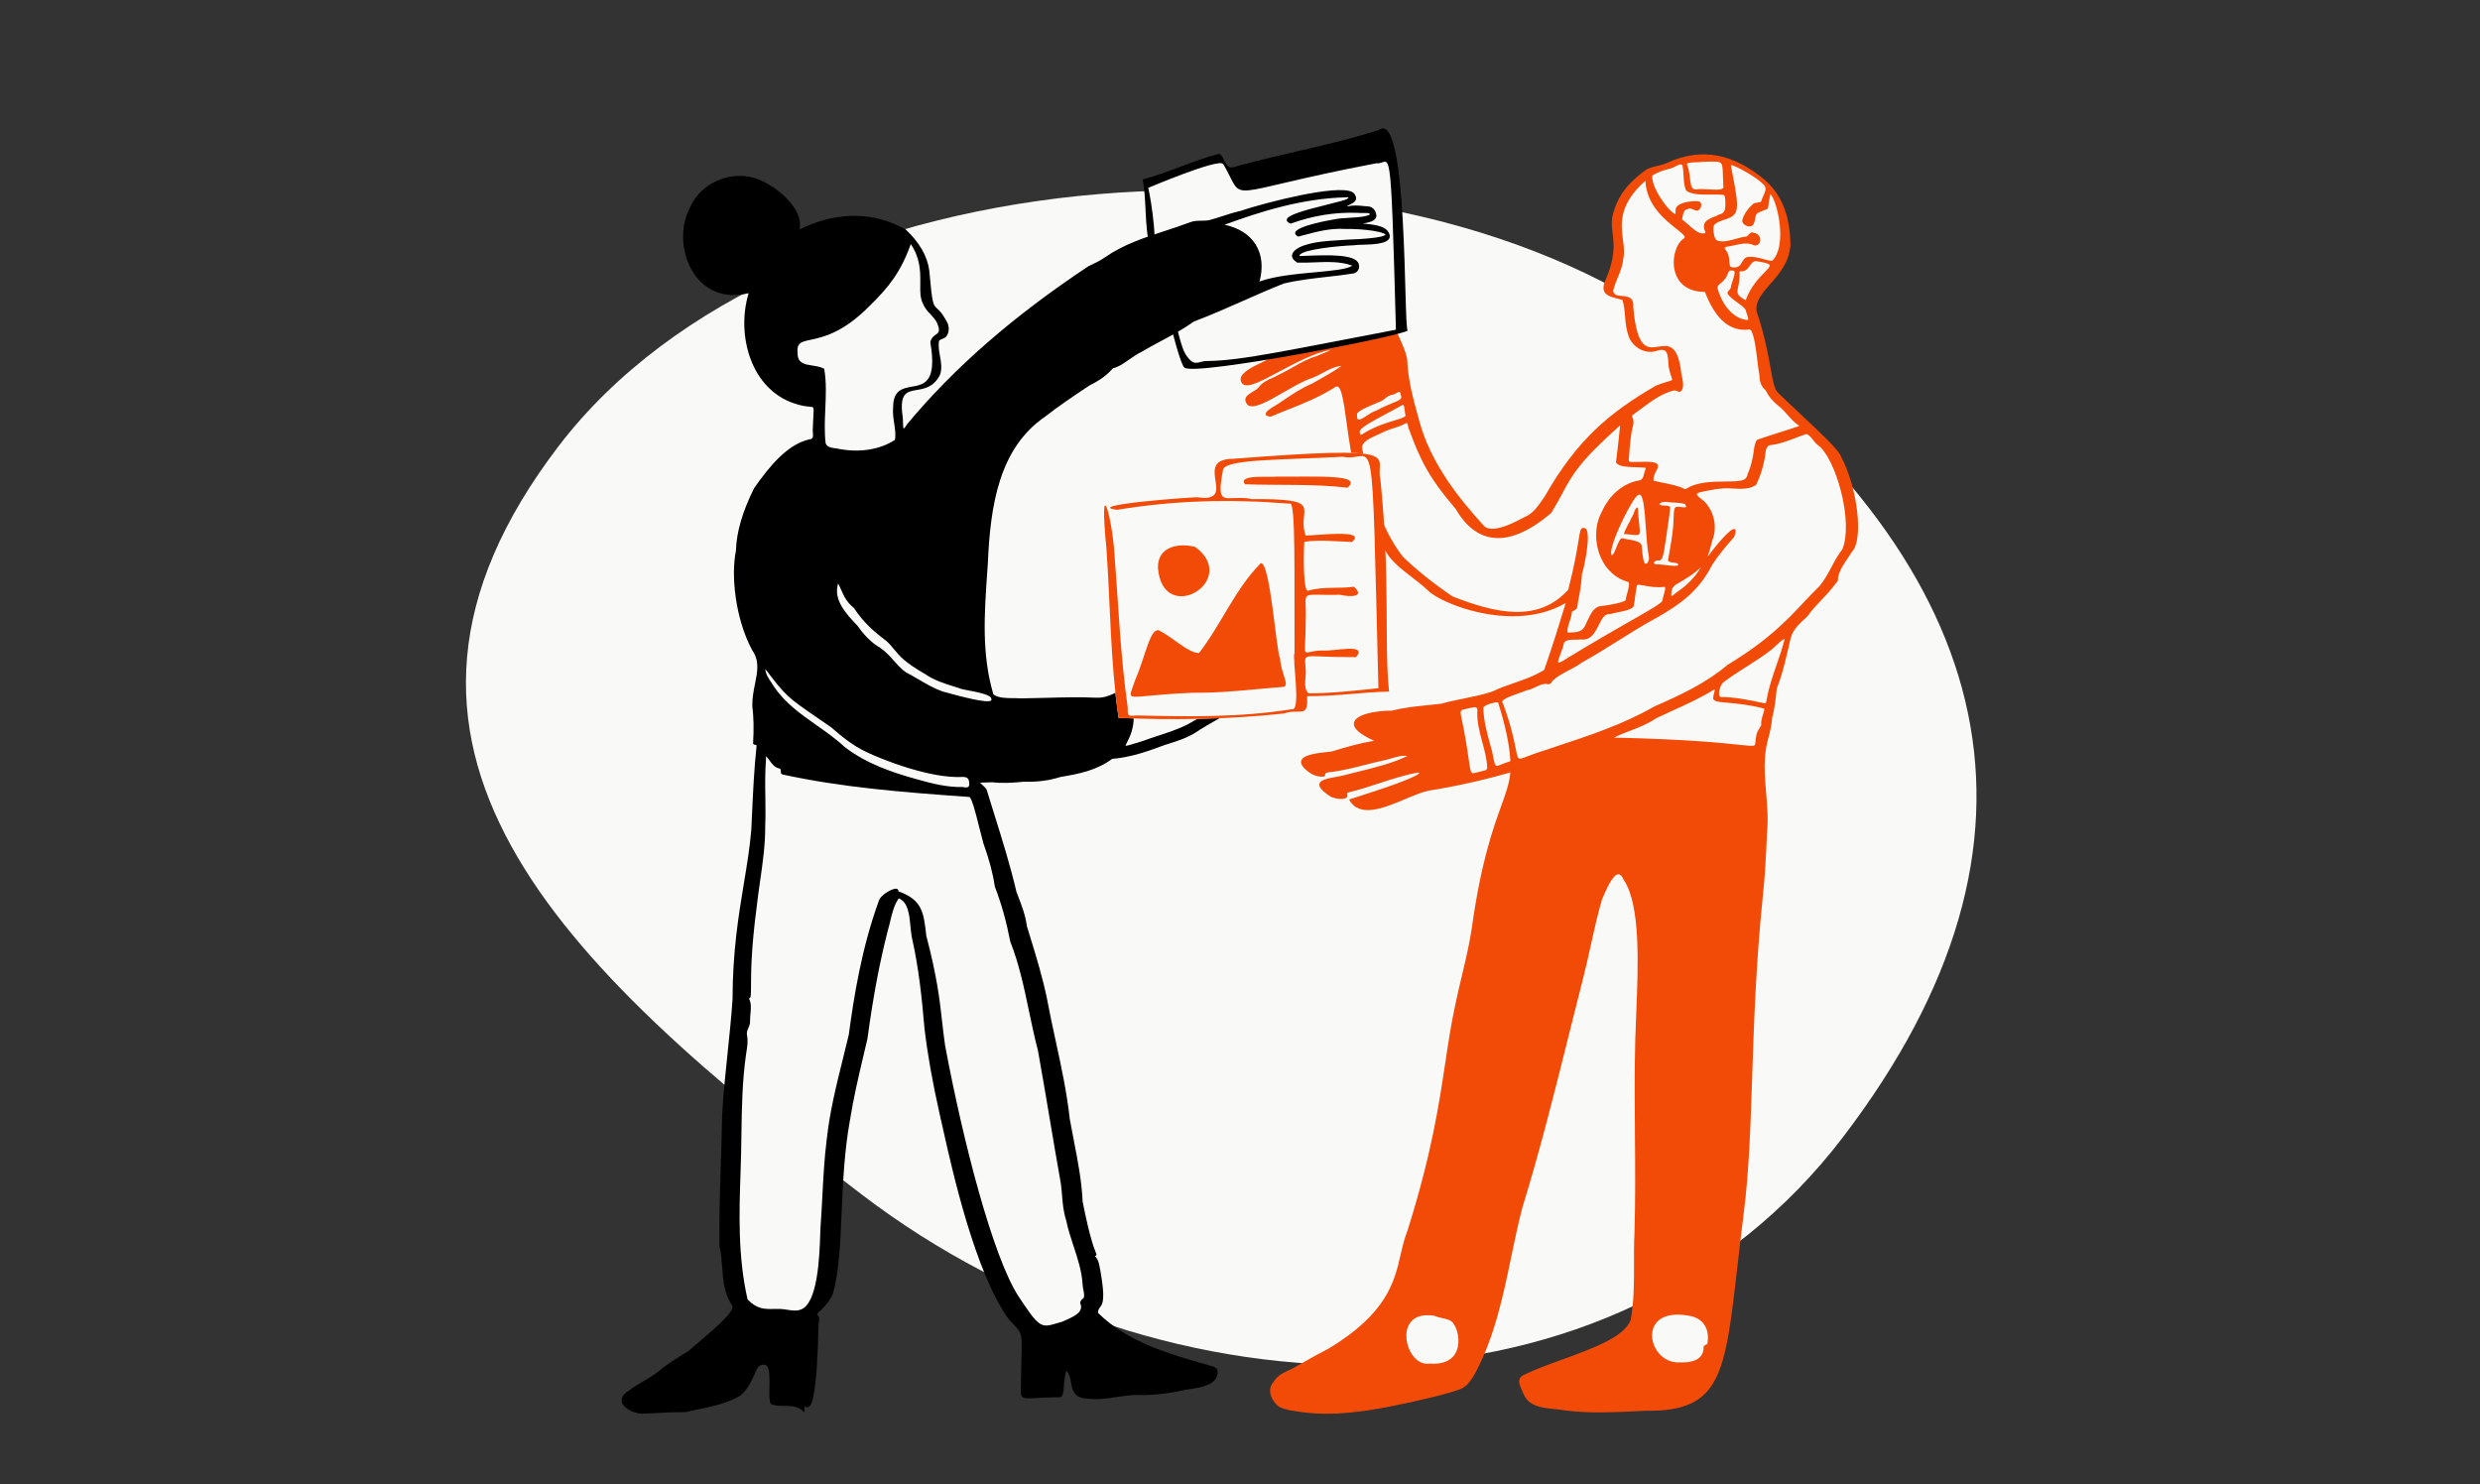 <svg width="401" height="240" viewBox="0 0 401 240" fill="none" xmlns="http://www.w3.org/2000/svg">
<rect x="0" y="0" width="401" height="240" fill="#333333" stroke="none"/>
<g clip-path="url(#clip0_782_245)">
<path d="M274 54.868C323.039 92.276 334.83 135.586 298 183.868C261.17 232.15 188.439 230.603 139.401 193.196C90.362 155.788 53.46 120.463 90.29 72.182C127.121 23.9 224.961 17.46 274 54.868Z" fill="#F9FAF8"/>
<g clip-path="url(#clip1_782_245)">
<path d="M297.58 73.895C297.117 72.444 291.595 67.676 287.351 63.537C286.135 62.26 286.431 57.86 283.911 50.375C283.37 46.88 288.979 44.922 289.38 39.65C289.34 35.776 288.41 31.481 284.593 28.638C280.577 25.497 275.603 23.692 269.724 26.398C268.585 26.95 267.462 26.934 266.37 27.462C263.99 29.083 262 31.164 261.163 33.894C259.77 37.425 262.53 38.877 259.675 45.428C259.467 45.931 259.353 46.339 259.41 46.737C259.549 47.924 261.373 48.047 262.438 48.407C263.027 50.109 262.743 52.277 263.392 54.127C263.851 55.788 265.67 57.124 267.588 56.692C270.016 55.8 269.757 57.54 269.939 59.288C270.49 62.337 271.511 61.047 267.845 62.441C260.51 66.707 255.23 70.943 249.889 80.309C248.915 81.725 248.073 83.138 246.43 83.782C245.482 84.3 241.321 86.634 239.854 85.115C235.272 80.096 231.038 74.51 229.322 67.919C228.399 64.647 227.546 61.482 227.399 58.053C226.964 55.822 225.521 53.872 225.114 51.704C223.551 50.805 221.939 49.75 219.99 49.693C216.149 49.875 216.067 49.122 209.497 51.61C205.166 53.244 209.953 54.797 212.352 54.369C210.061 56.022 207.222 56.873 204.701 58.4C203.895 58.898 199.514 60.463 201.046 62.034C202.596 63.199 209.684 57.492 215.113 56.451C215.731 56.732 213.696 57.298 213.002 57.673C210.745 58.326 209.087 59.623 206.993 60.622C205.782 61.325 204.446 61.575 203.618 62.707C202.918 63.578 200.7 63.959 201.768 65.326C203.083 66.725 208.86 61.98 212.2 60.982C213.849 60.316 215.169 59.191 216.94 59.031C218.042 58.909 213.192 61.573 212.234 62.127C210.207 62.973 208.572 64.177 206.796 65.354C206.331 65.682 203.504 67.104 205.452 67.247C208.936 65.761 212.317 64.704 215.707 62.566C218.655 60.24 216.542 78.467 224.706 89.912C226.393 92.048 228.897 93.427 230.877 95.3C232.904 97.517 245.02 102.402 253.382 97.233C252.242 100.996 251.088 104.679 249.794 108.4C247.201 110.051 244.107 110.59 241.314 111.943C238.622 112.834 235.841 113.128 233.085 113.902C230.373 114.243 227.782 114.337 225.084 115.025C220.467 115.035 215.484 116.743 222.587 119.833C220.011 120.242 217.802 120.884 215.333 121.634C213.248 121.892 208.022 122.149 211.875 124.877C212.383 125.203 212.871 125.401 213.528 125.459C214.931 125.582 213.096 124.825 215.54 124.674C218.496 124.249 221.127 123.366 224.111 122.746C225.356 122.432 226.724 121.817 227.913 122.208C225.05 123.701 220.996 124.536 217.231 125.501C215.061 126.044 211.115 126.045 215.288 128.758C215.965 129.015 217.071 129.258 217.706 128.846C217.834 128.547 217.55 128.178 217.876 128.046C221.824 127.12 225.395 125.48 229.349 124.786C231.496 125.278 220.048 128.762 218.317 129.348C220.629 133.247 227.103 128.555 230.969 127.733C235.5 127.015 240.008 125.991 244.349 124.737C243.979 129.702 240.47 132.935 238.079 150.273C237.448 154.329 236.366 158.054 235.521 162.086C233.325 171.889 233.506 180.566 227.696 199.041C225.536 204.448 227.162 210.753 214.878 218.18C212.838 219.226 211.064 220.244 209.082 221.369C207.86 221.997 206.705 222.302 206.017 223.544C205.041 224.586 205.461 226.135 206.805 227.328C208.02 227.951 209.375 228.035 210.739 228.245C216.555 228.994 222.462 227.831 228.167 226.596C230.811 225.978 233.499 225.425 236.056 224.522C237.326 224.001 237.963 222.797 238.59 221.663C242.872 213.461 243.725 204.129 246.018 195.285C249.81 183.043 252.669 170.609 255.845 158.214C256.954 153.926 257.681 149.565 258.948 145.295C259.449 144.293 261.314 139.148 262.646 142.204C265.922 147.022 264.769 159.691 264.536 168.054C264.253 178.524 264.722 188.907 264.406 199.423C264.166 204.095 264.649 208.777 263.795 213.411C262.488 217.456 252.064 219.69 246.609 222.348C245.074 222.935 246.028 224.258 246.44 225.315C247.488 227.854 250.587 227.503 252.976 227.925C257.402 228.515 261.815 228.186 266.262 227.992C279.905 228.148 278.749 220.395 281.815 196.27C283.589 182.423 282.749 166.203 284.888 145.161C285.282 141.573 285.441 138.201 285.595 134.571C286.098 129.584 284.411 124.572 285.716 119.686C286.043 118.485 286.336 117.325 286.424 116.065C286.852 114.457 286.997 112.992 287.165 111.34C287.922 109.388 288.403 107.536 288.87 105.495C289.623 102.767 289.075 102.285 292.158 99.584C293.448 97.691 295.118 96.468 296.756 94.241C296.985 94.013 297.137 93.801 297.058 93.481C297.344 91.832 298.5 90.514 299.38 89.114C301.149 87.32 300.332 79.071 297.58 73.895Z" fill="#F9FAF8"/>
<path d="M300.298 82.76C299.944 79.584 298.971 76.254 297.695 73.849C297.34 72.777 294.512 70.128 291.24 67.061C289.967 65.868 288.65 64.634 287.441 63.456C286.886 62.872 286.65 61.552 286.293 59.555C285.895 57.321 285.348 54.262 284.032 50.347C283.786 48.727 284.916 47.437 286.223 45.943C287.662 44.3 289.292 42.438 289.503 39.649C289.451 34.56 287.869 30.927 284.671 28.544C282.43 26.792 280.146 25.669 277.883 25.208C275.187 24.659 272.424 25.023 269.669 26.291C269.105 26.564 268.534 26.698 267.981 26.827C267.433 26.955 266.867 27.088 266.315 27.355L266.299 27.364C263.563 29.227 261.795 31.413 261.047 33.851C260.46 35.34 260.596 36.449 260.753 37.734C260.973 39.532 261.222 41.571 259.561 45.383C259.38 45.821 259.221 46.29 259.287 46.751C259.405 47.755 260.576 48.046 261.609 48.303C261.871 48.368 262.121 48.43 262.339 48.501C262.606 49.303 262.682 50.199 262.763 51.147C262.848 52.157 262.937 53.203 263.272 54.158C263.729 55.807 265.583 57.266 267.616 56.808L267.631 56.804C268.366 56.534 268.876 56.498 269.191 56.694C269.644 56.976 269.697 57.731 269.759 58.605C269.775 58.831 269.792 59.066 269.818 59.309C269.964 60.117 270.142 60.622 270.259 60.957C270.345 61.199 270.401 61.359 270.367 61.425C270.323 61.507 270.082 61.579 269.683 61.698C269.278 61.819 268.665 62.001 267.8 62.33L267.781 62.339C260.404 66.629 255.093 70.936 249.786 80.243C249.7 80.368 249.614 80.494 249.529 80.62C248.663 81.894 247.845 83.098 246.384 83.671L246.301 83.715C242.177 85.975 240.568 85.679 239.946 85.036C236.012 80.725 231.262 74.881 229.441 67.888C228.441 64.341 227.665 61.365 227.523 58.048L227.521 58.03C227.3 56.902 226.822 55.837 226.359 54.807C225.906 53.797 225.436 52.752 225.235 51.682L225.225 51.628L225.177 51.6C225.025 51.513 224.872 51.424 224.719 51.335C223.277 50.494 221.785 49.625 219.984 49.572C219.114 49.614 218.433 49.607 217.832 49.601C215.786 49.58 214.549 49.568 209.452 51.498C208.087 52.013 207.482 52.57 207.652 53.154C207.918 54.06 210.193 54.669 211.883 54.547C210.709 55.329 209.425 55.923 208.073 56.549C206.929 57.078 205.747 57.625 204.635 58.299C204.493 58.386 204.22 58.516 203.903 58.667C202.671 59.251 200.81 60.135 200.616 61.172C200.554 61.503 200.669 61.821 200.956 62.116L200.97 62.128C201.823 62.769 204.03 61.591 206.824 60.099C209.465 58.69 212.456 57.093 215.093 56.576L215.099 56.58C215.01 56.724 214.293 57.005 213.859 57.176C213.507 57.314 213.174 57.445 212.953 57.562C211.494 57.986 210.308 58.662 209.053 59.378C208.379 59.762 207.682 60.16 206.929 60.519C206.554 60.737 206.161 60.913 205.78 61.084C204.918 61.471 204.104 61.836 203.52 62.633C203.309 62.896 202.931 63.123 202.566 63.342C202.026 63.667 201.468 64.002 201.373 64.498C201.319 64.779 201.416 65.073 201.677 65.406C202.538 66.323 204.985 64.913 207.576 63.419C209.224 62.469 210.927 61.487 212.247 61.092C212.823 60.86 213.361 60.571 213.882 60.291C214.861 59.766 215.787 59.269 216.899 59.155C216.383 59.64 213.682 61.167 212.747 61.696C212.504 61.833 212.307 61.945 212.177 62.019C210.477 62.73 209.078 63.673 207.596 64.672C207.309 64.866 207.019 65.061 206.724 65.257C206.651 65.308 206.506 65.394 206.339 65.494C205.395 66.055 204.557 66.593 204.66 67.008C204.729 67.283 205.14 67.344 205.443 67.366L205.474 67.368L205.502 67.356C206.424 66.963 207.352 66.594 208.25 66.238C210.833 65.212 213.273 64.243 215.774 62.666L215.785 62.659C215.985 62.501 216.152 62.45 216.292 62.504C216.962 62.761 217.301 65.209 217.73 68.307C218.555 74.255 219.8 83.244 224.609 89.984C225.642 91.293 226.996 92.333 228.305 93.338C229.147 93.985 230.018 94.654 230.785 95.379C232.139 96.861 238.182 99.646 244.578 99.645C247.508 99.645 250.512 99.061 253.172 97.5C252.207 100.681 251.046 104.425 249.69 108.322C248.199 109.264 246.503 109.853 244.862 110.424C243.669 110.838 242.435 111.267 241.267 111.832C239.771 112.326 238.216 112.642 236.712 112.948C235.515 113.191 234.277 113.442 233.059 113.784C232.287 113.881 231.513 113.959 230.765 114.034C228.827 114.23 226.997 114.415 225.068 114.905C222.312 114.913 219.222 115.522 218.932 116.841C218.738 117.725 219.828 118.712 222.172 119.779C219.766 120.189 217.632 120.81 215.307 121.516C215.123 121.538 214.914 121.561 214.69 121.586C212.995 121.77 210.673 122.022 210.399 123.026C210.252 123.563 210.711 124.2 211.807 124.976C212.378 125.342 212.89 125.522 213.518 125.578C213.886 125.61 214.07 125.588 214.172 125.499C214.259 125.424 214.262 125.322 214.263 125.248C214.266 125.098 214.271 124.872 215.558 124.792C217.353 124.533 218.994 124.116 220.73 123.674C221.827 123.395 222.961 123.107 224.142 122.861C224.415 122.793 224.699 122.708 224.973 122.626C225.851 122.364 226.755 122.094 227.573 122.244C225.253 123.389 222.174 124.15 219.193 124.886C218.537 125.048 217.858 125.215 217.2 125.384C216.832 125.476 216.403 125.554 215.987 125.63C214.7 125.864 213.483 126.086 213.341 126.757C213.23 127.284 213.827 127.952 215.22 128.857L215.243 128.87C216.051 129.176 217.14 129.356 217.774 128.945L217.805 128.925L217.82 128.892C217.885 128.74 217.866 128.585 217.849 128.449C217.825 128.256 217.828 128.198 217.916 128.16C219.649 127.752 221.33 127.201 222.957 126.669C225.015 125.994 227.143 125.297 229.345 124.908C229.469 124.94 229.492 124.973 229.492 124.973C229.495 125.038 229.321 125.433 225.704 126.753C223.57 127.531 221.022 128.349 219.5 128.837C218.951 129.014 218.518 129.153 218.276 129.234L218.136 129.282L218.21 129.407C219.91 132.273 223.774 130.652 227.184 129.221C228.576 128.636 229.892 128.084 230.989 127.85C235.359 127.159 239.807 126.166 244.212 124.901C244.051 126.687 243.481 128.268 242.701 130.43C241.405 134.023 239.446 139.451 237.956 150.255C237.56 152.806 236.997 155.173 236.4 157.679C236.062 159.1 235.713 160.569 235.401 162.06C234.679 165.282 234.208 168.421 233.709 171.744C232.663 178.709 231.478 186.603 227.581 198.998C227.089 200.23 226.795 201.492 226.485 202.828C225.448 207.296 224.272 212.359 214.82 218.073C212.937 219.039 211.259 219.993 209.482 221.003L209.024 221.263C208.78 221.388 208.536 221.502 208.3 221.612C207.367 222.047 206.484 222.458 205.915 223.474C204.95 224.519 205.281 226.137 206.722 227.415L206.748 227.433C207.761 227.953 208.84 228.101 209.981 228.257C210.227 228.291 210.473 228.324 210.723 228.363C211.993 228.526 213.268 228.599 214.55 228.599C219.02 228.599 223.566 227.714 228.196 226.712C228.633 226.61 229.072 226.509 229.51 226.409C231.697 225.908 233.958 225.39 236.104 224.631C237.379 224.109 238.024 222.942 238.647 221.813L238.7 221.717C241.721 215.929 243.06 209.483 244.354 203.251C244.897 200.634 245.459 197.929 246.136 195.319C248.98 186.137 251.339 176.687 253.621 167.549C254.383 164.498 255.171 161.343 255.965 158.242C256.426 156.459 256.828 154.634 257.216 152.869C257.762 150.39 258.326 147.826 259.064 145.337C259.13 145.205 259.215 145.012 259.321 144.77C259.808 143.664 260.819 141.365 261.691 141.365H261.692C261.994 141.366 262.277 141.663 262.533 142.25L262.543 142.269C265.295 146.317 264.89 156.092 264.565 163.946C264.505 165.397 264.448 166.768 264.413 168.05C264.274 173.173 264.316 178.362 264.357 183.38C264.4 188.625 264.444 194.049 264.283 199.416C264.198 201.059 264.204 202.728 264.208 204.342C264.217 207.314 264.226 210.387 263.675 213.382C262.776 216.141 257.555 218.038 252.505 219.872C250.298 220.674 248.213 221.432 246.564 222.236C246.131 222.401 245.858 222.631 245.728 222.938C245.49 223.498 245.798 224.174 246.095 224.828C246.179 225.012 246.259 225.187 246.326 225.359C247.177 227.421 249.303 227.636 251.358 227.843C251.918 227.899 252.447 227.953 252.959 228.043C256.824 228.558 260.749 228.371 264.543 228.19C265.118 228.163 265.692 228.136 266.261 228.111C272.212 228.183 275.424 226.717 277.34 223.064C279.25 219.424 279.912 213.641 280.914 204.887C281.207 202.326 281.539 199.423 281.938 196.284C282.805 189.516 283.043 182.326 283.319 174.001C283.599 165.532 283.917 155.933 285.011 145.173C285.399 141.638 285.561 138.282 285.718 134.582C285.932 132.46 285.749 130.307 285.573 128.225C285.335 125.417 285.088 122.513 285.835 119.716C286.159 118.526 286.457 117.352 286.546 116.083C286.97 114.488 287.115 113.059 287.282 111.405L287.286 111.366C288.029 109.451 288.505 107.643 288.99 105.525C289.146 104.959 289.246 104.49 289.335 104.077C289.671 102.506 289.824 101.789 292.241 99.672L292.262 99.649C292.911 98.697 293.659 97.913 294.452 97.082C295.233 96.263 296.041 95.417 296.851 94.317C297.058 94.111 297.267 93.858 297.184 93.477C297.404 92.247 298.133 91.181 298.838 90.15C299.052 89.836 299.274 89.511 299.479 89.186C300.341 88.297 300.648 85.897 300.298 82.76ZM276.111 217.052C276.156 217.251 276.052 217.316 275.83 217.433C275.709 217.497 275.583 217.564 275.495 217.674L275.468 217.707L275.469 217.749C275.479 218.483 275.267 219.063 274.84 219.473C274.227 220.062 273.176 220.333 271.624 220.299L271.62 220.299L271.615 220.299C269.968 220.383 268.5 219.53 267.679 218.021C266.905 216.6 266.946 214.993 267.783 213.928C268.487 213.032 269.69 212.573 271.264 212.573C271.941 212.573 272.687 212.658 273.491 212.83C275.404 213.28 276.408 214.882 276.11 217.01L276.107 217.031L276.111 217.052ZM284.789 117.242C284.699 117.418 284.598 117.583 284.5 117.743C284.24 118.166 283.995 118.566 283.955 119.136C283.885 119.471 283.862 119.74 283.844 119.957C283.819 120.248 283.805 120.424 283.703 120.506C283.497 120.67 282.783 120.595 281.219 120.429C278.444 120.135 272.707 119.528 260.965 119.27C261.805 118.839 262.662 118.512 263.561 118.17C264.955 117.638 266.397 117.089 267.878 116.094C268.739 115.683 269.616 115.284 270.464 114.899C272.72 113.873 275.052 112.813 277.208 111.473C277.217 111.478 277.221 111.484 277.224 111.488C277.296 111.589 277.201 111.932 277.133 112.182C277.078 112.382 277.026 112.571 277.023 112.715C276.986 112.875 277.01 113.013 277.093 113.126C277.339 113.458 278.047 113.519 279.332 113.631C280.725 113.753 282.634 113.918 285.061 114.524L285.077 114.528L285.094 114.528C285.171 114.528 285.215 114.541 285.237 114.57C285.331 114.691 285.201 115.102 285.076 115.5C284.911 116.025 284.705 116.676 284.789 117.242ZM285.281 113.707C285.061 113.663 284.841 113.618 284.622 113.573C282.489 113.136 280.475 112.723 278.266 112.702C278.189 112.707 278.078 112.691 278.011 112.49C277.822 111.929 278.196 110.598 278.737 110.27L278.747 110.263C279.931 109.37 281.182 108.574 282.392 107.805C283.66 106.999 284.972 106.165 286.205 105.219C286.543 104.988 286.879 104.664 287.205 104.35C287.657 103.914 288.123 103.466 288.577 103.283C288.222 104.745 287.733 106.151 287.26 107.513C286.654 109.258 286.027 111.062 285.686 112.974C285.657 113.082 285.638 113.192 285.619 113.297C285.587 113.485 285.553 113.68 285.473 113.725C285.429 113.75 285.353 113.732 285.298 113.712L285.281 113.707ZM244.222 123.084C243.6 123.27 243.128 123.461 242.779 123.603C242.342 123.78 242.053 123.898 241.91 123.823C241.704 123.716 241.594 123.166 241.375 122.069C241.34 121.891 241.301 121.697 241.256 121.479C241.175 121.182 241.092 120.883 241.009 120.584C240.461 118.621 239.895 116.59 239.857 114.597L239.856 114.564L239.839 114.536C239.823 114.511 239.785 114.452 239.882 114.337C240.221 113.936 241.542 113.558 242.098 113.558C242.147 113.558 242.189 113.561 242.225 113.567C243.425 117.347 244.079 120.462 244.222 123.084ZM243.05 113.819L243.042 113.798L243.027 113.781C242.922 113.662 242.886 113.552 242.915 113.445C243.042 112.981 244.287 112.549 245.385 112.168C245.934 111.977 246.454 111.796 246.876 111.605C247.399 111.531 247.88 111.3 248.346 111.076C248.998 110.763 249.614 110.466 250.272 110.631L250.285 110.633C250.669 110.686 250.811 110.444 250.926 110.251C250.974 110.169 251.024 110.085 251.087 110.023C251.812 109.361 252.748 108.868 253.653 108.392C254.366 108.017 255.103 107.629 255.734 107.159C257.746 106.044 259.681 104.83 261.553 103.655C263.68 102.321 265.878 100.942 268.192 99.707C271.502 97.773 274.653 95.68 276.824 91.367C277.869 89.755 279.003 88.395 280.385 86.849L280.4 86.832L280.408 86.811C280.698 86.041 280.722 85.668 280.489 85.563C279.835 85.267 277.245 88.498 276.127 89.995C276.347 89.324 276.505 88.742 276.681 88.095C276.745 87.857 276.812 87.612 276.881 87.363C277.696 85.24 277.204 82.793 275.623 81.123C275.47 80.977 275.28 80.83 275.096 80.688C274.752 80.421 274.323 80.09 274.374 79.894C274.398 79.803 274.557 79.63 275.362 79.488L275.667 79.427C276.96 79.168 278.179 78.922 279.52 78.957C279.69 78.965 279.863 78.976 280.037 78.986C281.415 79.067 282.841 79.151 283.918 78.427L283.946 78.408L283.96 78.379C284.784 76.688 285.318 74.802 285.505 72.925C285.631 72.347 285.794 72.116 286.173 71.988C287.695 71.82 289.006 71.317 290.274 70.831C290.863 70.605 291.472 70.372 292.1 70.172C292.553 70.36 292.855 70.745 293.174 71.152C293.409 71.451 293.652 71.761 293.966 71.991C295.284 72.91 296.777 75.917 297.681 79.474C298.659 83.323 298.735 86.821 297.886 88.837C297.165 89.753 296.637 90.747 296.125 91.709C295.569 92.755 294.994 93.836 294.185 94.79C293.28 95.663 292.463 96.534 291.599 97.455C288.919 100.311 285.881 103.548 279.343 107.502L279.327 107.514C275.827 110.464 271.905 112.301 267.511 114.229L267.499 114.235C262.476 117.124 256.916 118.957 251.538 120.73C250.46 121.085 249.346 121.453 248.248 121.824C247.757 121.997 247.343 122.156 247.011 122.284C246.235 122.582 245.808 122.747 245.596 122.634C245.369 122.513 245.268 122.004 245.086 121.081C244.819 119.724 244.372 117.454 243.05 113.819ZM219.426 66.991C219.325 66.514 221.533 65.605 222.719 65.117C222.95 65.022 223.168 64.932 223.364 64.849L223.377 64.843C223.625 64.704 223.819 64.547 224.006 64.396C224.345 64.122 224.637 63.886 225.17 63.822C225.378 63.793 225.591 63.673 225.796 63.558C225.966 63.462 226.154 63.356 226.268 63.356C226.288 63.356 226.306 63.36 226.321 63.367C226.359 63.387 226.426 63.461 226.448 63.739L226.449 63.762L226.46 63.783C226.584 64.028 226.615 64.21 226.558 64.356C226.44 64.661 225.908 64.877 225.104 65.203C224.435 65.474 223.521 65.845 222.462 66.432C222.069 66.512 221.566 66.844 221.079 67.166C220.505 67.545 219.855 67.975 219.59 67.826C219.448 67.746 219.392 67.469 219.428 67.025L219.43 67.008L219.426 66.991ZM224.002 66.994C224.848 66.545 225.722 66.08 226.518 65.62L226.534 65.609C226.679 65.491 226.797 65.441 226.866 65.469C227.046 65.539 227.104 66.07 227.146 66.457C227.172 66.69 227.196 66.909 227.241 67.071L227.248 67.088C227.281 67.161 227.269 67.206 227.255 67.236C227.141 67.482 226.418 67.702 225.502 67.98C224.232 68.367 222.492 68.896 220.708 69.939C220.645 69.979 220.584 70.02 220.526 70.059C220.32 70.196 220.087 70.353 220.002 70.312C219.967 70.295 219.885 70.21 219.858 69.769C219.898 69.174 221.984 68.066 224.002 66.994ZM222.76 70.296C223.043 70.171 223.31 70.054 223.548 69.934C224.128 69.617 224.759 69.418 225.368 69.225C226.057 69.008 226.769 68.783 227.39 68.387C227.561 68.405 227.611 68.566 227.678 68.908C227.712 69.083 227.747 69.263 227.828 69.414C229.644 74.399 231.093 77.29 235.354 82.269C236.919 84.976 238.861 86.538 241.126 86.913C243.934 87.377 247.192 86.043 250.814 82.946L250.839 82.918C251.606 81.668 252.162 80.634 252.652 79.722C254.291 76.676 255.379 74.651 261.969 68.772C261.928 69.165 261.888 69.544 261.849 69.916C261.684 71.497 261.527 72.99 261.291 74.705L261.286 74.741L261.303 74.774C261.648 75.456 263.145 75.505 264.592 75.553C265.112 75.571 265.603 75.587 266.022 75.631C266.073 75.648 266.084 75.668 266.087 75.674C266.121 75.738 266.064 75.887 266.019 76.007C265.991 76.082 265.963 76.159 265.948 76.229C265.879 76.419 265.834 76.597 265.795 76.753C265.687 77.181 265.615 77.465 265.178 77.662C262.537 78.054 260.218 79.981 258.977 82.81C257.84 84.887 257.787 87.77 258.842 90.156C259.731 92.165 261.306 93.569 263.28 94.109C263.561 94.284 263.318 95.162 263.123 95.868C263.012 96.273 262.896 96.691 262.854 97.024C262.798 97.338 260.401 97.859 258.585 98.032L258.554 98.039C257.621 98.371 257.169 99.328 256.732 100.253C256.678 100.367 256.624 100.481 256.565 100.603C255.991 102.142 255.284 102.295 253.45 102.267C253.399 101.688 253.593 101.104 253.797 100.487C253.966 99.978 254.14 99.451 254.172 98.914C254.972 98.482 255.02 98.454 255.095 97.781C255.113 97.627 255.134 97.436 255.172 97.197C255.504 95.668 255.708 94.232 255.796 92.807C256.022 92.231 257.36 86.413 256.405 85.468L256.387 85.45L256.363 85.441C256.177 85.369 255.981 85.315 255.814 85.408C255.532 85.564 255.455 86.047 255.248 87.337C255.01 88.814 254.614 91.285 253.583 95.343C248.682 100.813 241.69 99.108 234.862 96.443C231.782 94.349 229.166 92.257 226.864 90.048C223.04 85.183 221.699 79.106 220.402 73.23L220.259 72.583C220.043 71.493 221.55 70.829 222.76 70.296ZM263.984 67.548C263.803 67.299 263.903 67.185 264.067 67.046C264.543 66.715 265.02 66.359 265.481 66.015C267.018 64.867 268.608 63.679 270.52 63.17C270.829 63.083 271.05 63.178 271.306 63.287C271.373 63.316 271.44 63.344 271.509 63.37L271.558 63.388L271.605 63.366C272.442 62.985 272.105 61.504 271.903 60.62L271.867 60.459C271.623 58.196 271.149 56.874 270.375 56.301C269.711 55.809 268.923 55.934 268.161 56.055C267.361 56.182 266.607 56.302 265.943 55.797C264.971 55.057 264.363 53.02 264.085 49.57C264.204 48.033 263.194 47.944 262.303 47.865C261.592 47.802 260.977 47.747 260.831 47.071C260.999 46.282 261.304 45.546 261.599 44.834C261.993 43.882 262.401 42.898 262.476 41.793C262.693 40.881 262.563 39.88 262.426 38.821C262.095 36.254 261.683 33.068 266.051 29.231C266.214 33.158 269.225 35.544 271.04 36.981C271.788 37.574 272.434 38.086 272.419 38.375C272.417 38.401 272.413 38.478 272.275 38.566C271.092 39.253 270.211 41.773 270.848 43.994C271.192 45.189 272.275 47.186 275.676 47.206C277.263 51.321 279.378 53.331 282.129 53.331C282.308 53.331 282.487 53.323 282.665 53.306L282.692 53.304L282.715 53.291C282.826 53.23 282.899 53.252 282.944 53.274C283.579 53.585 283.919 56.37 284.167 58.403C284.266 59.216 284.36 59.983 284.46 60.509C284.533 61.5 284.599 62.356 285.526 63.153C286.094 64.338 286.846 65.074 287.942 65.936C288.331 66.296 288.678 66.686 289.014 67.063C289.575 67.695 290.154 68.346 290.949 68.875C289.86 69.253 288.774 69.597 287.72 69.93C286.551 70.299 285.341 70.682 284.157 71.103L284.122 71.116L284.1 71.144C283.753 71.597 283.675 72.162 283.567 72.946C283.438 73.874 283.278 75.03 282.602 76.595L282.594 76.621C282.411 77.645 281.745 77.71 280.738 77.807C280.654 77.815 280.569 77.824 280.49 77.832C280.024 77.848 279.536 77.853 279.064 77.858C276.75 77.881 274.359 77.905 272.511 79.112C271.434 78.568 270.139 78.31 268.885 78.061C268.382 77.961 267.864 77.858 267.373 77.738C267.283 77.136 267.569 76.593 267.801 76.153C268.017 75.743 268.204 75.389 268.017 75.107C267.792 74.767 267.115 74.58 264.443 74.693C264.306 74.683 264.167 74.686 264.033 74.69C263.672 74.699 263.442 74.696 263.35 74.524L263.392 73.954C263.495 72.538 263.584 71.315 263.814 69.891C263.85 69.627 263.912 69.39 263.972 69.162C264.106 68.653 264.232 68.172 263.999 67.575L263.984 67.548ZM278.611 30.427C278.337 30.747 277.229 30.68 276.252 30.621C275.85 30.597 275.438 30.572 275.071 30.572C274.885 30.572 274.71 30.579 274.554 30.595L274.538 30.598C274.224 30.672 273.986 30.65 273.811 30.532C273.426 30.273 273.339 29.552 273.239 28.717C273.155 28.021 273.06 27.233 272.765 26.549C272.766 26.521 272.778 26.493 272.798 26.472C272.977 26.28 273.717 26.256 274.312 26.238C274.717 26.225 275.1 26.212 275.391 26.16C275.665 26.155 275.916 26.149 276.145 26.144C277.357 26.116 277.965 26.102 278.248 26.368C278.533 26.635 278.55 27.235 278.585 28.432C278.599 28.884 278.615 29.447 278.651 30.101L278.654 30.124C278.688 30.254 278.674 30.353 278.611 30.427ZM270.827 26.936C271.205 26.741 271.634 26.518 271.878 26.6C271.949 26.623 272.003 26.674 272.043 26.755C272.16 27.317 272.19 27.882 272.219 28.428C272.264 29.26 272.306 30.046 272.633 30.794L272.646 30.824L272.674 30.844C273.561 31.478 275.008 31.468 276.54 31.457C277.196 31.452 277.875 31.447 278.534 31.493C278.918 31.51 278.957 31.9 278.968 32.407C278.97 32.488 278.972 32.565 278.976 32.632L278.977 32.669C278.995 33.611 279.011 34.5 278.006 34.673L277.984 34.677L277.965 34.687C277.69 34.843 277.385 34.967 277.09 35.087C276.561 35.302 276.062 35.505 275.771 35.87C275.439 36.286 275.435 36.83 275.757 37.582C275.76 37.623 275.746 37.642 275.731 37.656C275.651 37.735 275.399 37.762 275.098 37.724C274.526 37.682 273.701 36.953 272.974 36.31C272.624 36.001 272.293 35.708 271.99 35.487L271.995 35.453C272.054 35.028 272.21 33.898 272.718 33.877L272.755 33.876L272.786 33.854C273.142 33.601 273.447 33.731 273.801 33.881C274.008 33.969 274.222 34.061 274.451 34.067L274.475 34.068L274.498 34.059C274.893 33.912 275.077 33.49 275.08 33.159C275.083 32.88 274.966 32.667 274.762 32.586C274.37 32.447 272.58 32.523 271.587 33.062C271.222 33.261 271.008 33.502 270.951 33.775C270.918 33.904 270.924 34.066 270.929 34.223C270.932 34.342 270.94 34.589 270.895 34.619C270.894 34.62 270.894 34.62 270.883 34.62C269.655 34.118 266.911 30.128 267.174 28.396C268.056 27.805 268.864 27.583 269.798 27.326C269.914 27.294 270.031 27.262 270.141 27.231C270.334 27.191 270.574 27.067 270.827 26.936ZM280.739 34.115C281.092 33.098 280.653 30.828 280.189 28.424C280.079 27.855 279.965 27.266 279.865 26.705C280.339 26.614 283.897 28.546 285.106 29.785C285.732 30.338 285.449 30.954 285.121 31.666C284.987 31.959 284.848 32.26 284.773 32.567C284.617 32.709 284.41 32.731 284.172 32.758C283.94 32.783 283.7 32.809 283.487 32.953L283.476 32.961C282.798 33.541 281.981 34.534 281.718 35.585C281.632 35.96 281.975 36.315 282.33 36.486C282.766 36.696 283.207 36.651 283.453 36.371L283.464 36.356C283.672 36.029 283.744 35.65 283.807 35.316C283.878 34.943 283.939 34.621 284.153 34.485C284.844 34.115 285.235 33.988 285.469 33.913C285.864 33.785 285.883 33.729 285.935 33.264C285.97 32.951 286.033 32.386 286.274 31.372C286.833 31.982 287.552 34.107 287.781 36.425C287.934 37.976 287.977 40.772 286.557 42.166C286.104 42.164 285.603 42.026 285.073 41.88C284.314 41.67 283.454 41.433 282.545 41.562C282.089 41.665 281.886 42.025 281.689 42.373C281.376 42.927 281.081 43.449 279.802 43.166C279.659 42.871 279.635 42.535 279.61 42.179C279.573 41.647 279.53 41.044 279.062 40.467C278.92 40.306 278.857 40.159 278.889 40.064C278.921 39.969 279.051 39.925 279.129 39.907C279.562 39.853 280.001 39.754 280.425 39.659C281.552 39.406 282.616 39.166 283.629 39.675L283.649 39.685L283.672 39.687C284.252 39.749 284.566 39.322 284.617 38.898C284.68 38.368 284.354 37.76 283.626 37.663C283.188 37.45 282.929 37.734 282.719 37.964C282.616 38.077 282.509 38.194 282.386 38.255C281.925 38.272 281.339 38.435 280.72 38.606C279.607 38.916 278.345 39.266 277.553 38.835C277.143 38.567 276.879 36.907 277.159 36.38C277.574 35.945 278.201 35.735 278.808 35.531C279.631 35.255 280.481 34.969 280.739 34.115ZM282.651 51.699C282.641 51.721 282.623 51.739 282.601 51.749C279.964 51.549 278.318 48.862 277.707 46.611C277.67 46.226 277.957 45.997 278.289 45.732C278.512 45.555 278.741 45.371 278.891 45.124C279.1 44.952 279.212 44.661 279.32 44.379C279.484 43.955 279.597 43.699 279.868 43.744L279.888 43.747L279.908 43.745C280.151 43.709 280.316 43.738 280.396 43.83C280.601 44.063 280.374 44.751 280.174 45.358C280.038 45.77 279.897 46.196 279.852 46.556C279.778 46.727 279.666 46.844 279.566 46.947C279.327 47.196 279.189 47.404 279.59 47.808C279.988 48.258 280.46 48.591 280.916 48.913C281.405 49.259 281.868 49.586 282.234 50.039C282.261 50.227 282.349 50.467 282.441 50.72C282.573 51.079 282.737 51.526 282.651 51.699ZM281.043 46.426C281.162 45.87 281.325 45.11 281.277 43.948C281.307 43.865 281.354 43.857 281.391 43.86C282.201 43.991 282.59 43.447 282.932 42.968C283.231 42.55 283.489 42.188 283.976 42.231C284.99 42.379 286.04 42.571 286.15 42.882C286.229 43.106 285.826 43.517 285.316 44.038C284.422 44.95 283.08 46.319 282.255 48.549C280.771 47.695 280.832 47.411 281.043 46.426ZM266.217 91.144C266.181 91.16 266.072 91.208 265.91 91.045C265.647 90.396 265.581 89.653 265.519 88.934C265.497 88.684 265.476 88.448 265.447 88.22L265.445 88.206C265.286 87.576 264.299 87.404 263.344 87.237C263.026 87.181 262.724 87.129 262.473 87.061C262.433 87.042 262.39 87.031 262.346 87.028C262.301 87.026 262.257 87.032 262.216 87.047C261.898 87.16 261.66 87.757 261.385 88.448C261.165 89.001 260.891 89.69 260.657 89.768C260.634 89.776 260.608 89.775 260.586 89.765C260.077 88.911 262.188 84.115 263.834 81.372C264.58 80.082 264.965 79.949 265.13 79.985C265.756 80.122 265.932 82.658 266.103 85.111C266.223 86.852 266.348 88.653 266.63 90.126C266.676 90.504 266.461 91.035 266.217 91.144ZM267.417 90.992C267.475 90.782 267.93 90.525 268.313 90.621L268.353 90.631L268.391 90.615C268.865 90.423 269.042 89.4 269.257 87.862C269.325 87.379 269.389 86.923 269.469 86.55C269.537 85.935 269.632 85.307 269.725 84.7C269.856 83.834 269.993 82.937 270.057 82.04L270.062 81.978L270.012 81.939C269.786 81.76 269.448 81.751 269.12 81.742C268.896 81.736 268.665 81.73 268.489 81.668C268.408 81.621 268.29 81.535 268.32 81.463C268.405 81.263 269.102 81.087 269.389 81.154L269.397 81.155C269.77 81.217 270.172 81.238 270.597 81.259C271.237 81.292 271.899 81.326 272.463 81.511C272.668 81.84 272.632 81.945 272.615 81.97C272.538 82.086 272.092 82.026 271.797 81.986C271.479 81.943 271.202 81.906 271.029 81.971C270.705 82.019 270.658 82.584 270.624 83.432C270.621 83.512 270.617 83.593 270.613 83.673C270.593 85.612 270.237 87.615 269.893 89.552C269.833 89.888 269.773 90.223 269.716 90.556L269.713 90.573L269.715 90.591C269.751 90.869 270.13 90.915 270.532 90.963C271.03 91.023 271.381 91.086 271.35 91.342L271.349 91.356C271.349 91.365 271.347 91.376 271.343 91.385C271.338 91.394 271.332 91.401 271.324 91.408C271.116 91.585 270.158 91.47 269.314 91.369C268.739 91.301 268.144 91.229 267.675 91.228C267.535 91.189 267.383 91.116 267.417 90.992ZM270.281 95.555C270.36 95.139 270.549 94.843 270.914 94.563C272.484 93.667 273.899 92.814 275.063 91.684C274.174 93.203 272.958 94.489 271.371 95.595C271.16 95.717 270.952 95.894 270.768 96.05C270.603 96.19 270.353 96.4 270.283 96.391C270.273 96.382 270.182 96.288 270.281 95.555ZM258.515 101.062C259.017 100.062 259.45 99.199 260.311 99.302L260.34 99.306L260.368 99.296C260.7 99.182 261.157 99.091 261.64 98.996C262.641 98.798 263.675 98.594 264.123 98.107L264.145 98.083L264.151 98.052C264.258 97.563 264.324 97.023 264.387 96.501C264.451 95.981 264.517 95.442 264.623 94.943L264.625 94.931L264.625 94.918C264.623 94.767 264.653 94.67 264.715 94.62C264.869 94.496 265.298 94.578 265.841 94.683C266.652 94.839 267.761 95.053 269.166 94.891C269.185 94.898 269.2 94.912 269.21 94.928C269.33 95.122 269.15 95.752 269.006 96.259C268.909 96.6 268.817 96.923 268.788 97.171C268.523 97.624 266.731 98.647 263.786 100.329C261.28 101.76 257.848 103.719 253.458 106.396C252.27 107.214 252.025 107.165 251.978 107.13C251.837 107.026 252.123 106.27 252.331 105.719C252.544 105.157 252.784 104.522 252.889 103.95C253.186 103.449 253.849 103.444 254.616 103.438C254.946 103.436 255.287 103.433 255.617 103.389C257.239 103.604 257.917 102.254 258.515 101.062ZM239.68 120.004C240.043 121.349 240.418 122.74 240.474 124.136C240.441 124.422 240.306 124.518 240.111 124.579C239.66 124.673 239.293 124.774 238.998 124.855C238.488 124.995 238.181 125.08 238.015 124.975C237.767 124.818 237.671 124.138 237.479 122.783C237.273 121.321 236.961 119.113 236.229 115.677C236.058 114.834 236.297 114.784 236.938 114.65C237.093 114.618 237.269 114.581 237.449 114.53C237.561 114.509 237.672 114.486 237.781 114.462C238.029 114.409 238.268 114.357 238.458 114.357C238.584 114.357 238.688 114.38 238.756 114.441C238.877 114.548 238.912 114.79 238.863 115.161L238.862 115.174C238.826 116.84 239.26 118.448 239.68 120.004ZM231.168 220.493L231.153 220.492L231.139 220.495C230.082 220.659 229.046 220.11 228.298 218.988C227.398 217.638 226.977 215.416 227.967 213.958C228.549 213.102 229.523 212.663 230.817 212.663C231.165 212.663 231.536 212.695 231.929 212.759C232.362 212.955 232.809 213.05 233.242 213.142C234.028 213.309 234.707 213.453 235.113 214.145C235.889 215.405 236.153 217.55 235.253 218.957C234.518 220.107 233.105 220.638 231.168 220.493Z" fill="#F24A07"/>
<path d="M264.826 82.045C265.078 87.267 266.057 86.602 262.586 86.341C262.73 85.564 263.487 84.537 263.831 83.664C264.235 83.164 264.263 82.136 264.826 82.045Z" fill="#F24A07"/>
</g>
<g clip-path="url(#clip2_782_245)">
<path d="M196.478 25.763L197.455 26.009L200.509 29.537L223.839 25.189L225.427 26.911L226.853 53.083L211.95 56.57L192.121 59.195L188.782 49.473L185.801 38.157L185.484 29.537L196.478 25.763Z" fill="#F9FAF8"/>
<path d="M191.51 59.441C190.355 58.457 186.518 40.801 185.49 37.59C186.643 39.469 187.3 42.894 188.216 46.488C188.681 48.313 189.213 50.182 189.911 51.914C190.822 54.174 190.915 56.981 192.61 58.374C193.403 59.027 194.011 58.382 195.175 58.374C200.776 58.336 208.979 56.475 225.712 53.315C224.833 20.566 224.844 26.761 222.566 26.396C196.671 31.343 201.658 33.084 197.781 26.499C196.934 25.563 185.298 30.535 185.661 30.378C186.118 32.105 187.592 41.928 185.859 39.744C185.062 36.503 185.387 32.011 184.76 29.018C189.036 27.881 192.902 25.957 197.141 24.858C198.376 25.635 197.847 27.78 200.083 26.845C207.867 24.723 215.285 23.442 222.941 21.027C227.714 17.365 226.939 52.636 227.6 53.428C227.584 54.157 193.187 60.87 191.51 59.441Z" fill="black"/>
</g>
<g clip-path="url(#clip3_782_245)">
<path d="M218.902 39.542C219.964 39.304 226.126 39.853 224.246 37.365C223.25 36.33 221.05 36.398 219.068 36.117C219.861 36.077 222.843 35.973 222.386 34.618C222.247 33.896 221.731 33.522 221.213 33.497C220.133 33.432 219.065 33.204 218.013 33.483C217.817 33.494 217.649 33.365 217.769 33.209C218.452 32.793 219.548 32.556 219.009 31.612C218.329 29.327 205.034 32.736 200.53 34.24C198.802 34.636 197.232 35.262 195.477 35.739C194.463 35.886 193.336 35.686 192.46 36.058C187.815 37.818 182.86 38.824 178.744 41.702C177.826 42.341 177.034 42.68 176.068 43.141C165.215 50.344 155.139 58.604 146.782 68.647C145.65 70.485 145.995 68.57 145.834 67.374C144.854 60.438 149.679 65.022 151.885 60.546C152.522 58.731 151.345 56.79 151.742 55.026C152.1 54.63 152.815 54.67 153.038 54.148C153.353 53.62 153.344 52.984 153.155 52.394C150.826 47.824 150.889 52.308 150.138 43.751C149.799 41.127 148.216 38.941 146.373 37.201C141.375 34.406 135.712 34.35 130.162 36.809C129.716 36.993 129.183 37.509 129.17 36.954C129.88 33.704 124.995 29.66 121.672 28.811C117.798 27.852 113.468 29.717 111.745 33.456C108.782 38.892 111.586 47.538 118.584 47.597C119.204 47.597 119.74 47.553 120.368 47.428C120.821 47.293 121.304 47.2 121.106 47.65C119.23 54.153 121.47 62.709 128.327 65.07C132.343 66.513 131.699 64.042 131.543 69.341C131.478 70.123 131.933 71.099 130.843 71.169C127.212 72.054 124.383 75.65 122.038 78.996C120.48 82.147 119.222 85.561 119.112 89.092C118.276 93.163 119.031 100.037 121.734 105.087C123.634 107.773 121.711 110.62 121.763 114.123C122.01 116.131 122.01 118.191 121.894 120.091C121.798 120.457 122.544 120.196 122.453 120.604C121.963 125.212 121.821 129.643 121.596 134.248C120.925 142.152 118.582 149.506 118.569 161.57C118.148 167.865 117.223 174.064 116.877 180.383C116.765 187.45 116.36 194.406 116.454 201.49C117.221 204.767 116.481 208.12 118.54 211.131C119.012 212.43 113.789 216.386 111.478 218.482C109.673 219.657 107.879 220.652 106.235 222.1C104.767 223.132 103.199 223.838 101.769 224.945C99.094 226.557 101.75 228.358 103.808 228.48C106.185 228.359 108.431 228.222 110.823 228.211C113.803 227.536 117.023 227.137 119.677 225.556C120.914 224.499 121.576 222.886 122.192 221.51C122.453 220.916 122.805 220.608 123.376 220.567C125.359 220.234 124.064 225.831 124.739 226.952C126.508 227.604 128.247 226.619 129.972 228.11C129.787 224.89 131.781 233.672 132.24 214.201C132.209 213.655 132.582 213.144 132.077 212.725C131.705 212.188 133.479 211.558 134.567 209.142C136.483 202.399 135.428 191.548 137.299 181.198C138.02 176.649 139.104 172.42 140.141 167.925C140.95 161.979 141.94 156.271 143.438 150.419C143.979 148.642 144.165 146.615 145.284 145.121C147.441 145.899 147.147 149.253 147.535 151.446C148.661 156.352 149.17 161.28 149.601 166.256C150.155 170.954 151.021 175.513 152.062 180.164C153.077 184.348 156.972 204.482 163.13 213.146C165.88 216.262 165.306 214.323 165.193 223.984C165.139 226.783 164.807 225.844 171.397 225.806C172.125 225.704 171.7 222.903 172.377 221.459C173.986 222.63 172.397 225.882 175.774 226.036C178.485 226.377 180.917 225.539 183.626 225.431C186.163 225.547 188.484 225.266 190.933 224.768C192.206 224.358 196.299 224.447 196.724 222.228C196.875 221.488 196.594 221.16 195.963 221.032C189.428 219.168 182.407 217.264 177.421 212.342C177.432 210.503 179.057 212.383 177.781 205.357C177.571 204.411 177.586 203.773 176.839 203.063C177.682 202.547 176.903 204.3 174.936 194.315C174.724 189.755 173.66 185.48 172.858 180.963C172.137 174.33 170.35 167.895 169.151 161.395C168.312 157.391 167.117 153.714 165.928 149.795C165.659 147.785 164.953 146.117 164.243 144.267C162.928 138.619 161.079 133.186 159.412 127.694C158.278 126.262 157.274 126.486 160.39 126.369C162.159 126.56 163.79 126.453 165.539 126.283C167.585 126.335 169.476 126.139 171.483 125.505C174.481 125.022 177.295 124.441 179.792 122.586C182.663 122.375 185.48 121.406 188.253 120.363C190.353 119.699 192.209 119.16 194 117.859C197.157 115.878 200.641 114.5 202.577 111.316C202.927 110.496 202.138 109.331 201.219 109.501C201.035 109.52 200.907 109.459 200.942 109.288C201.493 108.573 202.056 108.309 201.786 107.313C201.703 106.674 200.916 106.52 200.551 106.177C201.216 101.328 197.23 105.742 190.632 109.866C191.087 108.761 192.052 108.262 192.512 107.232C193.072 106.274 192.696 104.659 191.44 104.96C189.099 105.932 187.394 107.766 185.164 108.923C182.567 110.347 180.451 113.035 177.292 112.939C173.205 112.745 169.191 113.007 165.069 113.048C163.672 112.924 161.648 113.234 160.52 112.356C158.443 105.329 159.122 98.298 159.606 91.104C159.972 82.515 161.187 72.551 168.928 67.268C171.295 65.414 173.661 63.855 176.162 62.184C177.595 61.498 178.86 60.643 179.89 59.443C181.367 59.145 182.685 57.689 184.535 56.781C187.364 55.103 190.311 53.813 192.981 51.887C197.91 50.032 202.652 47.662 207.543 45.73C211.288 44.832 215.077 44.706 218.826 44.097C219.474 43.968 219.781 43.272 219.587 42.758C219.211 40.967 213.06 41.437 210.068 41.524C209.261 40.198 217.16 39.599 218.902 39.542Z" fill="#F9FAF8"/>
<path d="M224.342 37.292L224.332 37.282C223.538 36.456 222.053 36.31 220.482 36.155L220.324 36.14C221.148 36.037 222.079 35.818 222.417 35.323C222.564 35.108 222.593 34.861 222.503 34.588C222.335 33.732 221.707 33.401 221.22 33.377C220.958 33.361 220.691 33.335 220.432 33.31C219.632 33.232 218.805 33.152 217.995 33.363C217.917 33.367 217.859 33.332 217.849 33.314C217.848 33.311 217.85 33.304 217.853 33.297C217.981 33.221 218.127 33.15 218.267 33.08C218.69 32.871 219.127 32.654 219.244 32.272C219.308 32.06 219.268 31.828 219.12 31.564C219.052 31.35 218.889 31.176 218.636 31.044C216.186 29.772 204.664 32.733 200.503 34.123C199.509 34.351 198.546 34.661 197.615 34.962C196.918 35.186 196.197 35.419 195.452 35.621C195.08 35.674 194.684 35.68 194.301 35.686C193.652 35.696 192.981 35.706 192.417 35.946C191.096 36.446 189.727 36.893 188.402 37.326C185.074 38.412 181.633 39.535 178.676 41.603C177.894 42.147 177.207 42.47 176.412 42.845C176.283 42.906 176.151 42.968 176.016 43.032L176.001 43.04C163.873 51.091 154.286 59.442 146.69 68.57L146.68 68.584C146.263 69.261 146.126 69.288 146.121 69.291C146.033 69.226 146.02 68.689 146.011 68.333C146.003 68.004 145.994 67.663 145.953 67.357C145.413 63.532 146.607 63.33 148.26 63.052C149.487 62.845 151.013 62.587 151.993 60.599L151.999 60.586C152.351 59.581 152.165 58.542 151.984 57.537C151.83 56.679 151.685 55.867 151.852 55.084C151.988 54.947 152.18 54.87 152.383 54.788C152.685 54.665 152.998 54.539 153.145 54.203C153.444 53.696 153.488 53.04 153.269 52.357L153.262 52.339C152.414 50.676 151.865 50.184 151.501 49.859C150.881 49.305 150.734 49.173 150.257 43.735C149.961 41.444 148.682 39.216 146.456 37.114L146.432 37.096C141.453 34.312 135.81 34.175 130.116 36.698C129.989 36.751 129.86 36.826 129.736 36.898C129.608 36.972 129.368 37.109 129.318 37.082C129.318 37.082 129.295 37.062 129.291 36.965C129.613 35.456 128.806 33.657 127.018 31.897C125.481 30.384 123.394 29.127 121.701 28.694C117.662 27.695 113.334 29.72 111.639 33.398C109.961 36.477 110.068 40.641 111.906 43.758C113.396 46.287 115.768 47.693 118.584 47.717C119.244 47.717 119.785 47.666 120.402 47.543C120.932 47.386 121.017 47.444 121.028 47.457C121.032 47.46 121.04 47.501 120.996 47.602L120.99 47.617C120.028 50.954 120.151 54.721 121.328 57.954C122.626 61.517 125.098 64.085 128.286 65.183C129.556 65.639 130.381 65.71 130.874 65.752C131.302 65.789 131.44 65.807 131.502 65.948C131.584 66.135 131.56 66.559 131.515 67.329C131.487 67.815 131.448 68.482 131.423 69.331C131.406 69.54 131.424 69.758 131.441 69.969C131.47 70.33 131.498 70.672 131.334 70.861C131.238 70.972 131.074 71.034 130.835 71.049L130.814 71.052C127.257 71.919 124.446 75.35 121.939 78.927L121.93 78.943C120.023 82.8 119.089 86.021 118.992 89.078C118.193 92.988 118.844 99.942 121.628 105.144L121.635 105.156C122.827 106.841 122.481 108.572 122.081 110.575C121.856 111.699 121.624 112.861 121.643 114.125L121.643 114.138C121.862 115.912 121.906 117.909 121.775 120.073C121.756 120.155 121.765 120.226 121.803 120.286C121.872 120.396 122.012 120.423 122.136 120.447C122.211 120.461 122.313 120.481 122.335 120.514C122.342 120.525 122.342 120.548 122.336 120.578L122.333 120.591C121.932 124.357 121.768 127.935 121.594 131.723C121.555 132.558 121.517 133.397 121.476 134.238C121.233 137.093 120.771 139.885 120.281 142.841C119.426 148.007 118.457 153.861 118.449 161.561C118.253 164.487 117.943 167.443 117.644 170.301C117.298 173.591 116.942 176.993 116.756 180.381C116.714 183 116.632 185.647 116.551 188.206C116.415 192.545 116.274 197.031 116.333 201.491L116.336 201.517C116.602 202.651 116.687 203.813 116.769 204.937C116.922 207.033 117.08 209.201 118.431 211.185C118.736 212.132 115.568 214.822 113.251 216.789C112.562 217.374 111.911 217.926 111.404 218.386C110.973 218.667 110.536 218.941 110.114 219.206C108.726 220.078 107.414 220.902 106.16 222.005C105.515 222.458 104.837 222.856 104.182 223.24C103.356 223.725 102.501 224.227 101.7 224.846C100.55 225.541 100.442 226.23 100.555 226.685C100.813 227.73 102.442 228.519 103.801 228.599L103.807 228.6L103.814 228.599C104.175 228.581 104.533 228.562 104.888 228.544C106.898 228.439 108.797 228.34 110.823 228.331L110.849 228.328C111.445 228.193 112.063 228.066 112.661 227.944C115.089 227.447 117.599 226.933 119.738 225.659L119.755 225.647C120.929 224.644 121.591 223.154 122.176 221.841L122.302 221.558C122.554 220.983 122.878 220.723 123.395 220.685C123.61 220.649 123.782 220.69 123.921 220.81C124.479 221.292 124.444 222.926 124.413 224.368C124.388 225.547 124.366 226.566 124.636 227.013L124.658 227.049L124.697 227.064C125.421 227.331 126.141 227.331 126.838 227.331C127.892 227.332 128.889 227.332 129.894 228.2L130.109 228.386L130.092 228.103C130.064 227.61 130.093 227.463 130.113 227.418C130.138 227.426 130.179 227.445 130.209 227.459C130.348 227.523 130.558 227.621 130.788 227.478C131.337 227.138 132.096 225.392 132.36 214.194C132.351 214.032 132.381 213.866 132.411 213.706C132.475 213.361 132.548 212.971 132.169 212.645C132.082 212.494 132.295 212.275 132.702 211.877C133.246 211.345 134.068 210.542 134.676 209.191L134.682 209.174C135.676 205.679 135.877 201 136.091 196.047C136.289 191.439 136.514 186.216 137.418 181.217C137.994 177.583 138.79 174.203 139.633 170.624C139.841 169.741 140.051 168.852 140.261 167.941C141.189 161.117 142.205 155.722 143.553 150.454C143.706 149.951 143.833 149.421 143.955 148.908C144.26 147.63 144.576 146.309 145.327 145.266C146.846 145.882 147.036 147.887 147.22 149.827C147.276 150.412 147.328 150.964 147.418 151.473C148.577 156.52 149.073 161.548 149.482 166.27C149.977 170.473 150.76 174.896 151.946 180.193C152.07 180.705 152.236 181.452 152.447 182.399C153.994 189.34 157.616 205.594 163.032 213.215L163.04 213.225C163.369 213.598 163.647 213.895 163.892 214.156C165.265 215.622 165.265 215.622 165.157 219.782C165.129 220.876 165.094 222.236 165.073 223.981C165.071 224.125 165.067 224.259 165.064 224.383C165.043 225.178 165.031 225.616 165.291 225.868C165.597 226.165 166.181 226.132 167.593 226.054C168.491 226.004 169.72 225.936 171.398 225.926L171.414 225.925C171.896 225.857 171.959 225.03 172.039 223.983C172.099 223.192 172.167 222.302 172.425 221.652C172.918 222.092 173.04 222.782 173.169 223.509C173.381 224.704 173.622 226.058 175.759 226.156C177.436 226.366 179.037 226.126 180.586 225.893C181.57 225.745 182.587 225.593 183.62 225.551C185.917 225.656 188.18 225.451 190.957 224.886L190.97 224.883C191.27 224.786 191.742 224.716 192.287 224.636C194.067 224.373 196.505 224.013 196.842 222.252C196.923 221.856 196.888 221.555 196.736 221.333C196.593 221.124 196.348 220.988 195.996 220.916L195.481 220.77C189.036 218.935 182.372 217.037 177.542 212.292C177.553 211.793 177.691 211.615 177.865 211.391C178.274 210.863 178.783 210.205 177.899 205.332C177.861 205.161 177.83 205 177.801 204.847C177.676 204.187 177.575 203.656 177.039 203.094C177.068 203.082 177.093 203.072 177.115 203.064C177.184 203.038 177.249 203.014 177.281 202.941C177.318 202.854 177.285 202.772 177.195 202.553C176.95 201.956 176.207 200.143 175.056 194.301C174.896 190.895 174.276 187.716 173.62 184.349C173.404 183.239 173.18 182.09 172.977 180.95C172.509 176.645 171.579 172.361 170.68 168.217C170.193 165.976 169.69 163.658 169.268 161.371C168.552 157.953 167.589 154.81 166.569 151.483C166.395 150.916 166.22 150.346 166.045 149.77C165.802 147.959 165.206 146.423 164.576 144.797C164.503 144.61 164.431 144.422 164.358 144.232C163.371 139.994 162.064 135.814 160.8 131.771C160.379 130.425 159.943 129.032 159.527 127.659L159.52 127.638L159.506 127.62C159.183 127.212 158.868 126.934 158.659 126.749C158.59 126.688 158.514 126.621 158.467 126.572C158.618 126.545 158.985 126.534 159.461 126.52C159.718 126.512 160.024 126.503 160.385 126.49C162.071 126.671 163.61 126.591 165.542 126.403C167.779 126.459 169.62 126.218 171.51 125.622C174.459 125.147 177.314 124.565 179.835 122.703C182.764 122.482 185.62 121.482 188.289 120.478L188.661 120.36C190.651 119.733 192.37 119.192 194.063 117.96C194.777 117.513 195.518 117.09 196.235 116.681C198.771 115.234 201.166 113.867 202.679 111.378L202.687 111.363C202.878 110.915 202.772 110.34 202.417 109.897C202.093 109.494 201.637 109.302 201.206 109.382C201.114 109.391 201.07 109.374 201.061 109.363C201.058 109.359 201.056 109.35 201.056 109.337C201.168 109.194 201.278 109.071 201.386 108.951C201.8 108.49 202.128 108.125 201.904 107.289C201.837 106.805 201.426 106.575 201.063 106.372C200.919 106.291 200.783 106.215 200.679 106.129C200.832 104.954 200.711 104.29 200.298 104.04C199.503 103.56 197.8 104.771 195.222 106.604C193.954 107.507 192.529 108.521 190.929 109.537C191.147 109.165 191.425 108.858 191.697 108.56C192.037 108.185 192.389 107.798 192.618 107.287C192.985 106.655 192.97 105.753 192.581 105.232C192.309 104.865 191.894 104.727 191.412 104.843L191.393 104.849C190.079 105.395 188.949 106.22 187.856 107.018C186.988 107.652 186.09 108.307 185.105 108.818C184.286 109.268 183.505 109.849 182.749 110.411C181.115 111.626 179.421 112.885 177.298 112.819C174.549 112.689 171.779 112.766 169.101 112.84C167.783 112.877 166.421 112.914 165.079 112.928C164.7 112.895 164.283 112.893 163.841 112.891C162.705 112.885 161.42 112.879 160.624 112.285C158.711 105.782 159.154 99.386 159.623 92.616C159.657 92.115 159.692 91.614 159.726 91.109C160.123 81.793 161.52 72.469 169.002 67.362C171.203 65.639 173.395 64.175 175.716 62.626L176.221 62.288C177.811 61.526 178.999 60.656 179.954 59.552C180.819 59.365 181.636 58.793 182.501 58.188C183.149 57.735 183.818 57.266 184.596 56.884C185.627 56.273 186.69 55.704 187.718 55.154C189.499 54.202 191.34 53.217 193.038 51.993C195.711 50.987 198.37 49.811 200.942 48.674C203.108 47.717 205.347 46.726 207.58 45.844C209.87 45.296 212.218 45.032 214.489 44.777C215.919 44.617 217.396 44.451 218.849 44.215C219.179 44.149 219.451 43.949 219.616 43.652C219.777 43.361 219.809 43.015 219.702 42.724C219.333 41.047 214.628 41.23 211.192 41.363C210.815 41.378 210.461 41.392 210.142 41.401C210.122 41.345 210.128 41.293 210.158 41.238C210.659 40.315 216.619 39.736 218.907 39.662L218.929 39.659C219.154 39.608 219.651 39.594 220.227 39.578C221.903 39.529 224.198 39.463 224.645 38.534C224.808 38.193 224.706 37.775 224.342 37.292ZM208.917 41.231C208.861 41.654 209.13 42.062 209.719 42.443L209.747 42.461L209.78 42.462C210.698 42.495 211.655 42.458 212.581 42.421C214.638 42.34 216.763 42.257 218.629 42.94C218.024 43.522 215.435 43.763 212.703 44.017C209.593 44.307 206.08 44.635 203.66 45.517C204.27 43.235 204.052 41.169 203.026 39.529C202.021 37.922 200.29 36.826 198.002 36.341C203.759 34.217 210.558 32.072 217.661 31.907L217.695 31.901C217.873 31.843 218.021 31.922 218.042 31.984C218.055 32.023 217.992 32.076 217.888 32.112L217.851 32.123L217.829 32.157C217.688 32.319 216.179 32.694 214.72 33.055C210.975 33.984 208.106 34.757 208.053 35.55C208.037 35.783 208.233 35.978 208.652 36.144L208.695 36.161L208.737 36.145C212.366 34.836 215.943 34.272 219.671 34.419C219.815 34.452 220.046 34.445 220.313 34.437C220.746 34.425 221.34 34.409 221.493 34.587C221.507 34.605 221.524 34.631 221.525 34.678C220.757 35.075 219.565 35.141 218.304 35.21C217.393 35.26 216.452 35.312 215.63 35.494C215.569 35.504 209.614 36.487 209.425 37.626C209.388 37.852 209.54 38.057 209.878 38.235L209.919 38.257L209.964 38.245C210.236 38.173 210.504 38.102 210.769 38.031C212.977 37.443 215.063 36.888 217.404 37.016C219.024 36.999 220.717 37.111 222.047 37.322C223.652 37.577 224.018 37.861 224.02 37.941C224.021 37.966 223.963 38.539 217.868 38.749C217.367 38.789 216.862 38.82 216.374 38.849C214.502 38.964 212.734 39.072 210.946 39.651C210.069 39.933 209.012 40.516 208.917 41.231ZM160.3 113.089C160.336 113.196 160.3 113.234 160.284 113.251C159.736 113.83 154.802 112.467 152.944 111.954C152.775 111.907 152.607 111.861 152.438 111.815C151.045 111.337 149.753 110.579 148.504 109.846C147.845 109.46 147.163 109.06 146.478 108.709C145.708 108.152 145.091 107.462 144.494 106.795C143.854 106.079 143.192 105.34 142.332 104.755C140.939 103.931 139.847 102.873 138.681 101.218L138.604 101.135C136.845 99.28 134.669 96.986 135.527 94.344C135.714 94.706 135.869 95.055 136.021 95.394C136.48 96.424 136.915 97.397 138.078 98.314C139.609 100.623 141.176 102.029 143.363 103.674C143.886 104.162 144.245 104.6 144.593 105.024C145.441 106.057 146.318 107.126 149.584 108.988C150.965 109.972 152.604 110.488 154.19 110.986C154.533 111.094 154.887 111.205 155.232 111.32C155.383 111.411 155.803 111.492 156.567 111.636C157.906 111.887 160.399 112.355 160.295 113.032L160.291 113.061L160.3 113.089ZM174.672 210.731C175.271 212.133 173.75 212.82 172.409 213.425C172.21 213.514 172.023 213.599 171.845 213.684C171.547 213.77 171.274 213.852 171.021 213.928C168.333 214.739 168.113 214.805 164.675 209.601C160.52 203.173 155.724 184.597 152.815 169.043C152.612 167.641 152.467 166.351 152.327 165.104C151.931 161.592 151.523 157.96 149.776 151.305L149.742 151.006C149.345 147.562 149.104 145.472 145.261 144.125C145.278 143.991 145.248 143.885 145.171 143.809C145.043 143.682 144.809 143.668 144.473 143.765C143.636 144.01 142.271 144.923 142.092 145.688C139.333 153.262 138.052 161.221 137.247 167.297C136.939 168.602 136.613 169.913 136.299 171.18C135.207 175.574 134.175 179.725 133.675 184.247C133.288 187.321 133.127 190.42 132.97 193.417C132.886 195.028 132.799 196.693 132.678 198.344C132.658 198.615 132.644 199.039 132.626 199.576C132.515 202.972 132.253 210.926 129.413 211.775C128.764 212.013 128.059 211.903 127.313 211.787C126.935 211.728 126.544 211.667 126.156 211.653C125.806 211.643 125.47 211.65 125.145 211.656C123.66 211.686 122.378 211.709 120.873 210.099C119.277 203.118 119.526 195.889 119.745 189.51C119.823 187.532 119.852 185.537 119.88 183.608C119.941 179.305 120.005 174.856 120.636 170.456C120.653 170.347 120.67 170.238 120.687 170.131C120.837 169.183 120.978 168.287 120.778 167.335C120.703 166.915 120.851 166.576 121.007 166.217C121.159 165.87 121.316 165.51 121.283 165.065C121.273 164.694 121.309 164.301 121.345 163.921C121.423 163.073 121.504 162.201 121.099 161.455C121.126 161.451 121.154 161.443 121.18 161.43C121.427 161.306 121.428 160.84 121.433 159.458C121.439 157.368 121.45 153.479 122.339 146.745C122.494 145.316 122.702 143.866 122.903 142.464C123.322 139.543 123.756 136.522 123.73 133.543C123.795 131.957 123.772 130.383 123.751 128.861C123.722 126.886 123.693 124.843 123.855 122.761C123.871 122.657 123.868 122.547 123.867 122.449C123.865 122.397 123.864 122.327 123.868 122.281C123.876 122.285 123.885 122.29 123.895 122.297C124.08 122.488 124.243 122.711 124.415 122.946C124.837 123.525 125.274 124.124 126.069 124.275C126.225 124.318 126.244 124.434 126.249 124.689C126.253 124.89 126.258 125.141 126.5 125.226L126.515 125.231C136.085 127.3 145.447 128.071 156.692 128.864L156.707 128.865L156.721 128.862C156.743 128.859 156.95 128.864 157.38 130.208C157.667 131.105 157.975 132.33 158.3 133.627C158.528 134.535 158.763 135.473 159.006 136.353C159.974 139.052 160.527 141.141 160.853 143.338L160.86 143.363C161.921 146.117 162.713 148.936 163.352 152.236L163.358 152.257C164.796 155.926 165.565 159.599 166.379 163.487C166.816 165.572 167.267 167.727 167.827 169.852C168.499 173.579 169.132 177.338 169.744 180.974C170.312 184.348 170.9 187.838 171.518 191.294C171.62 192 171.677 192.691 171.733 193.358C171.843 194.693 171.948 195.953 172.385 197.291C172.681 198.742 173.144 200.144 173.591 201.499C174.241 203.468 174.914 205.504 175.046 207.648C175.049 207.961 175.114 208.276 175.176 208.581C175.273 209.052 175.364 209.497 175.229 209.883C175.196 209.91 175.164 209.935 175.134 209.959C174.877 210.162 174.674 210.322 174.663 210.68L174.662 210.706L174.672 210.731ZM149.272 49.178C149.529 49.833 150 50.334 150.457 50.819C150.871 51.26 151.262 51.676 151.506 52.193C152.086 53.574 151.777 53.789 151.309 54.113C150.991 54.334 150.595 54.609 150.43 55.301L150.425 55.324L150.429 55.348C151.531 61.798 149.455 62.168 147.447 62.525C145.959 62.79 144.421 63.064 144.416 65.84C144.324 66.747 144.458 67.628 144.587 68.481C144.727 69.406 144.86 70.281 144.705 71.132C142.332 72.674 139.185 73.204 135.845 72.626C135.599 72.562 135.337 72.526 135.082 72.492C134.395 72.398 133.746 72.31 133.503 71.686C133.282 69.872 133.367 67.944 133.449 66.08C133.542 63.944 133.639 61.736 133.277 59.684L133.267 59.626L133.214 59.599C132.667 59.314 132.009 59.212 131.373 59.112C130.111 58.916 129.021 58.746 128.973 57.273C128.771 55.436 129.452 55.29 131.098 54.937C133.066 54.515 136.362 53.808 140.666 49.407C143.704 46.444 145.669 43.965 147.269 39.462C148.324 41.019 148.799 42.716 148.804 44.93C148.819 45.313 148.812 45.698 148.805 46.07C148.784 47.165 148.764 48.198 149.272 49.178ZM155.752 125.624C156.306 125.652 156.564 125.83 156.672 126.253C156.774 126.742 156.749 127.053 156.594 127.204C156.443 127.351 156.143 127.369 155.677 127.26L155.662 127.257L155.647 127.257C153.078 127.308 150.779 126.719 148.041 125.947C144.34 124.915 140.081 123.494 136.562 120.776C135.153 119.455 133.562 118.34 132.024 117.261C129.5 115.492 126.891 113.662 125.063 110.896C124.945 110.702 124.813 110.503 124.686 110.311C124.234 109.628 123.768 108.925 123.756 108.185C127.098 112.582 127.364 112.765 132.064 115.996C132.748 116.467 133.527 117.002 134.424 117.626C136.136 119.115 137.851 120.536 140.017 121.564C142.41 122.727 150.437 125.966 155.752 125.624ZM183.318 115.708C183.3 115.543 183.289 115.372 183.276 115.19C183.21 114.214 183.135 113.107 182.104 112.716C182.081 112.705 182.005 112.667 182.005 112.629C182.004 112.365 183.244 111.772 183.774 111.519C183.969 111.426 184.138 111.345 184.272 111.275L184.283 111.269C185.559 110.429 186.768 109.7 188.047 108.928C188.499 108.656 188.957 108.379 189.426 108.093C189.659 107.982 190.074 107.687 190.512 107.376C190.78 107.186 191.113 106.949 191.339 106.808C191.247 106.929 191.097 107.111 190.851 107.387L190.841 107.4C189.672 109.129 187.97 110.327 186.758 111.022C186.19 111.278 186.131 111.759 186.266 112.123C186.462 112.656 187.097 113.109 187.789 112.91C189.357 112.356 191.348 110.942 194.105 108.985C195.657 107.883 197.416 106.634 199.449 105.293C199.771 105.154 199.88 105.163 199.907 105.169C199.908 105.191 199.901 105.262 199.805 105.43C199.345 106.226 197.773 107.69 197.371 107.777L197.353 107.781L197.336 107.791C196.534 108.258 195.772 108.766 195.036 109.258C194.442 109.655 193.828 110.064 193.196 110.451L193.176 110.466C193.058 110.576 192.782 110.698 192.489 110.826C191.834 111.113 191.092 111.439 191.194 111.987C191.242 112.306 191.384 112.518 191.614 112.618C192.454 112.982 194.37 111.664 196.397 110.269C197.99 109.173 199.633 108.043 200.715 107.759C199.369 109.426 197.538 110.425 195.764 111.393C194.84 111.897 193.886 112.418 193.001 113.029L192.953 113.062L192.95 113.12C192.901 113.925 192.99 114.331 193.247 114.48C193.62 114.696 194.217 114.303 195.206 113.653C196.471 112.821 198.384 111.564 201 110.855L201.014 110.85C201.355 110.71 201.492 110.695 201.542 110.697C201.46 110.988 199.973 112.493 199.111 113.013C197.474 114.046 195.904 114.934 194.242 115.873C193.469 116.31 192.67 116.762 191.881 117.22C190.345 117.953 188.83 118.452 187.225 118.981C186.408 119.25 185.562 119.529 184.727 119.837C184.484 119.912 184.259 119.981 184.053 120.045C182.906 120.398 182.139 120.636 181.991 120.583C181.99 120.505 182.116 120.263 182.229 120.047C182.628 119.285 183.37 117.865 183.318 115.708Z" fill="black"/>
</g>
<g clip-path="url(#clip4_782_245)">
<path d="M223.777 111.441C222.957 103.356 224.506 93.732 222.881 77.505C221.912 73.685 228.128 71.964 199.411 74.183C192.67 74.223 200.356 81.327 193.726 80.42C193.709 80.323 186.695 81.612 180.679 82.108C179.694 82.189 178.84 81.233 178.839 82.414C178.837 83.887 178.666 86.265 178.905 88.697C179.55 97.838 179.523 106.895 180.865 116.081C189.44 116.457 198.718 116.344 207.607 115.365C210.201 114.457 211.595 116.308 211.342 112.563C215.829 112.611 219.418 111.532 223.777 111.441Z" fill="#F9FAF8"/>
<path d="M192.746 112.022C181.349 112.486 182.277 113.948 183.559 109.925C185.324 105.896 186.037 100.933 187.649 102.077C190.058 103.376 192.108 105.557 193.873 105.599C197.496 100.924 199.661 95.31 203.845 91.081C205.377 90.613 206.414 105.837 206.971 106.389C207.102 108.81 208.567 110.831 207.542 111.061C202.349 111.456 198.213 112.058 192.746 112.022Z" fill="#F24A07"/>
<path d="M193.726 80.42C200.356 81.327 192.67 74.223 199.411 74.184C228.128 71.964 222.238 73.719 223.207 77.54C224.832 93.766 223.78 103.742 224.6 111.826C220.24 111.918 215.829 112.611 211.342 112.563C211.595 116.308 210.201 114.457 207.607 115.365C198.718 116.344 189.44 116.457 180.865 116.081C179.523 106.895 179.55 97.838 178.905 88.697C177.683 76.287 179.716 83.001 180.188 89.353C180.835 97.742 181.153 105.94 182.34 114.341C182.406 115.605 182.081 115.851 183.749 115.687C192.264 115.875 200.435 116.032 208.873 114.679C210.457 115.15 208.886 106.193 209.314 105.603C209.245 94.133 209.56 80.748 208.553 81.442C198.851 80.673 189.998 80.895 180.645 82.433C174.704 81.688 193.699 80.273 193.726 80.42ZM202.183 80.633L202.183 80.705C214.709 80.602 209.561 82.191 211.112 86.587C212.628 86.626 221.234 85.484 218.592 87.639C216.153 87.54 213.221 87.25 210.904 87.605C210.722 90.168 210.781 95.848 211.509 95.507C213.989 94.802 216.437 95.212 218.93 94.876C220.819 96.609 218.205 96.53 216.704 96.179C209.702 96.328 211.337 95.152 211.127 100.297C211.109 107.336 210.133 105.208 213.847 105.181C215.49 105.378 221.281 103.899 219.259 106.258C210.193 106.304 211.005 105.295 211.098 108.023C211.304 109.428 210.578 111.167 211.583 112.11C215.297 112.117 219.275 111.66 222.881 111.277C221.721 65.529 222.472 74.98 217.119 73.858C207.548 74.367 198.323 74.231 197.779 75.882C196.502 82.329 198.159 80.025 202.183 80.633Z" fill="#F24A07"/>
<path d="M187.235 91.835C187.133 88.279 190.754 87.749 193.297 88.457C200.576 93.919 188.005 101.356 187.235 91.835ZM206.18 77.073C213.043 77.114 220.484 76.656 217.872 78.855C212.406 78.22 206.93 78.502 201.308 78.306C200.011 76.631 205.554 77.241 206.18 77.073Z" fill="#F24A07"/>
</g>
</g>
<defs>
<clipPath id="clip0_782_245">
<rect width="401" height="240" fill="white"/>
</clipPath>
<clipPath id="clip1_782_245">
<rect width="99.84" height="203.64" fill="white" transform="translate(200.6 24.96)"/>
</clipPath>
<clipPath id="clip2_782_245">
<rect width="42.84" height="38.88" fill="white" transform="translate(184.76 20.76)"/>
</clipPath>
<clipPath id="clip3_782_245">
<rect width="124.2" height="200.16" fill="white" transform="translate(100.52 28.44)"/>
</clipPath>
<clipPath id="clip4_782_245">
<rect width="46.08" height="43.08" fill="white" transform="translate(178.52 73.2)"/>
</clipPath>
</defs>
</svg>
